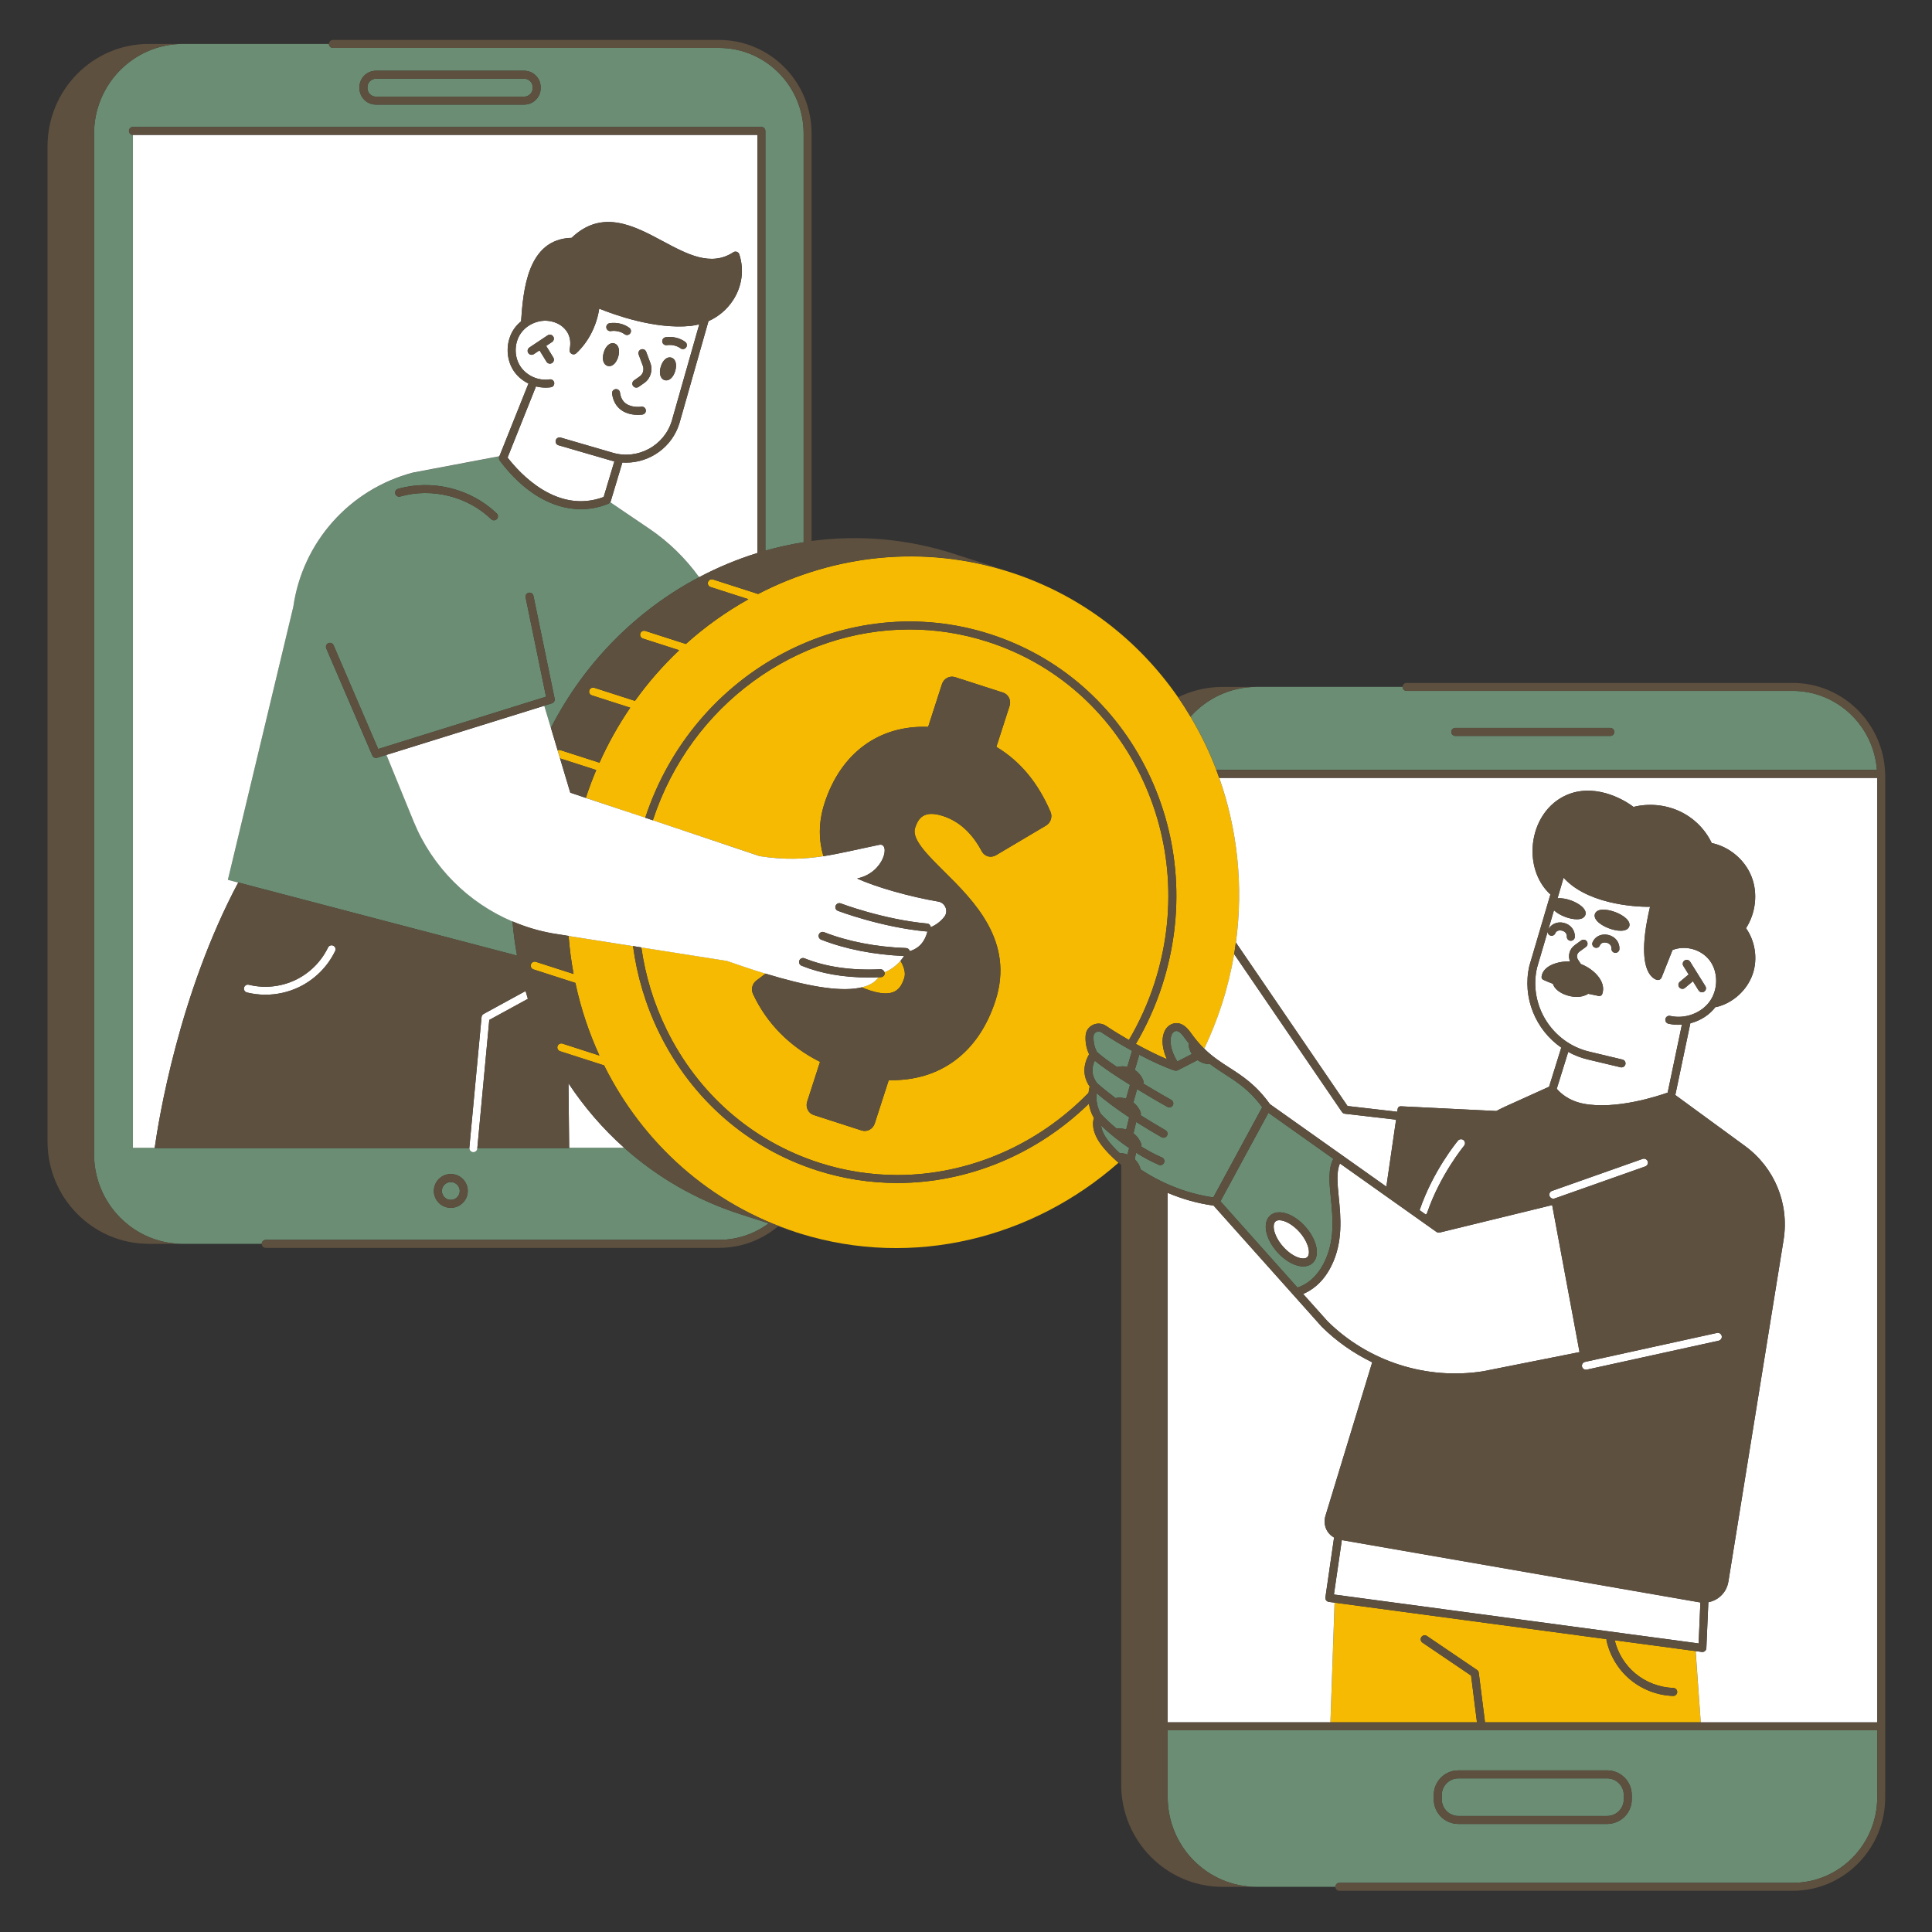 <svg xmlns="http://www.w3.org/2000/svg" xmlns:xlink="http://www.w3.org/1999/xlink" width="500" zoomAndPan="magnify" viewBox="0 0 375 375" height="500" preserveAspectRatio="xMidYMid meet" version="1.0"><rect x="0" y="0" width="375" height="375" fill="#333333" stroke="none"/><defs><clipPath id="2e404959c7"><path d="M 9.062 7.754 L 366 7.754 L 366 367.004 L 9.062 367.004 Z M 9.062 7.754 " clip-rule="nonzero"/></clipPath></defs><path fill="#6a8d73" d="M 259.973 365.457 L 347.965 365.457 C 357.012 365.457 364.371 358.012 364.371 348.867 L 364.371 335.852 L 226.645 335.852 L 226.645 348.789 C 226.645 358.422 234.367 366.23 243.895 366.23 L 259.199 366.23 C 259.199 365.805 259.547 365.457 259.973 365.457 Z M 283.078 343.629 L 311.941 343.629 C 314.586 343.629 316.723 345.773 316.723 348.402 L 316.723 349.254 C 316.723 351.895 314.578 354.027 311.941 354.027 L 283.078 354.027 C 280.441 354.027 278.297 351.887 278.297 349.254 L 278.297 348.402 C 278.297 345.773 280.441 343.629 283.078 343.629 Z M 283.078 345.176 L 311.941 345.176 C 313.723 345.176 315.172 346.625 315.172 348.402 L 315.172 349.254 C 315.172 351.035 313.723 352.48 311.941 352.48 L 283.078 352.48 C 281.293 352.48 279.848 351.035 279.848 349.254 L 279.848 348.402 C 279.848 346.633 281.293 345.176 283.078 345.176 Z M 231.082 139.09 C 233.043 142.379 234.723 145.836 236.094 149.434 L 364.309 149.434 C 363.664 140.875 356.594 134.098 347.965 134.098 L 273.008 134.098 C 272.582 134.098 272.234 133.75 272.234 133.324 L 243.887 133.324 C 238.812 133.332 234.242 135.555 231.082 139.09 Z M 282.465 141.293 L 312.562 141.293 C 312.988 141.293 313.336 141.645 313.336 142.07 C 313.336 142.492 312.988 142.844 312.562 142.844 L 282.465 142.844 C 282.039 142.844 281.691 142.492 281.691 142.07 C 281.691 141.645 282.039 141.293 282.465 141.293 Z M 80.305 159.453 L 75.016 146.512 L 73.211 147.074 C 73.133 147.098 73.055 147.113 72.977 147.113 C 72.676 147.113 72.391 146.934 72.266 146.641 L 63.328 125.859 C 63.156 125.465 63.344 125.008 63.73 124.844 C 64.125 124.676 64.574 124.859 64.742 125.246 L 73.402 145.387 L 105.988 135.234 L 102.023 115.961 C 101.938 115.543 102.207 115.133 102.625 115.051 C 103.043 114.965 103.457 115.234 103.539 115.652 L 107.652 135.617 C 107.73 136.004 107.508 136.391 107.125 136.512 L 105.648 136.969 L 106.934 141.273 C 113.5 128.441 123.695 118.367 135.691 112.031 C 133.043 108.363 129.781 105.168 126.016 102.621 L 118.434 97.484 C 118.418 97.508 118.395 97.531 118.371 97.555 C 118.348 97.578 118.324 97.602 118.305 97.625 C 118.25 97.672 118.195 97.711 118.133 97.742 C 118.117 97.75 118.102 97.766 118.086 97.773 C 118.07 97.781 118.055 97.781 118.047 97.785 C 118.039 97.785 118.039 97.785 118.031 97.793 C 116.297 98.492 114.523 98.832 112.742 98.832 C 107.188 98.832 101.582 95.535 97.004 89.391 C 96.988 89.367 96.98 89.336 96.965 89.316 C 96.934 89.27 96.91 89.223 96.895 89.168 C 96.879 89.121 96.871 89.074 96.863 89.027 C 96.855 88.98 96.855 88.934 96.855 88.883 C 96.855 88.828 96.871 88.781 96.887 88.727 C 96.895 88.695 96.895 88.672 96.902 88.641 L 96.926 88.578 L 80.125 91.75 C 67.859 94.992 58.711 105.254 56.922 117.805 L 44.234 170.773 L 46.242 171.301 L 100.363 185.492 C 99.961 183.301 99.66 181.09 99.473 178.844 C 90.875 175.191 83.93 168.289 80.305 159.453 Z M 77.254 94.887 C 83.906 92.98 91.426 94.855 96.414 99.66 C 96.723 99.953 96.73 100.449 96.438 100.75 C 96.281 100.906 96.082 100.992 95.879 100.992 C 95.688 100.992 95.492 100.922 95.348 100.773 C 90.754 96.348 83.828 94.613 77.688 96.371 C 77.285 96.488 76.852 96.254 76.727 95.836 C 76.602 95.434 76.844 95.008 77.254 94.887 Z M 77.254 94.887 " fill-opacity="1" fill-rule="nonzero"/><path fill="#f5ba01" d="M 330.113 334.305 L 288.234 334.305 L 287.02 324.68 C 286.988 324.457 286.871 324.262 286.684 324.137 L 276.965 317.547 C 276.609 317.305 276.129 317.398 275.887 317.754 C 275.648 318.109 275.742 318.59 276.098 318.832 L 285.531 325.223 L 286.676 334.305 L 258.238 334.305 L 259.051 311.07 L 311.812 318.148 C 311.812 318.211 311.797 318.281 311.812 318.344 C 312.438 321.32 314.074 324.039 316.402 325.988 C 318.734 327.938 321.703 329.074 324.746 329.176 C 324.754 329.176 324.762 329.176 324.77 329.176 C 325.188 329.176 325.527 328.844 325.543 328.426 C 325.559 328 325.227 327.645 324.793 327.629 C 322.098 327.535 319.473 326.535 317.395 324.805 C 315.414 323.148 314.012 320.867 313.406 318.367 L 329.113 320.473 Z M 213.754 222.215 C 212.355 220.34 211.867 218.547 212.332 216.992 C 211.844 216.215 211.516 215.234 211.355 214.219 C 201.355 223.969 187.996 229.617 174.152 229.617 C 168.973 229.617 163.723 228.828 158.547 227.164 C 145.133 222.848 134.273 213.375 127.961 200.484 C 125.336 195.125 123.648 189.445 122.871 183.633 L 110.363 181.668 C 110.551 184.16 110.883 186.621 111.332 189.051 L 104.027 186.699 C 103.625 186.566 103.184 186.789 103.051 187.199 C 102.922 187.609 103.145 188.043 103.555 188.176 L 111.68 190.793 C 112.719 195.68 114.289 200.402 116.344 204.883 L 109.188 202.574 C 108.785 202.445 108.344 202.668 108.211 203.078 C 108.078 203.488 108.305 203.922 108.715 204.055 L 117.25 206.801 C 124.715 221.805 137.758 233.789 154.668 239.227 C 154.875 239.297 155.086 239.352 155.285 239.422 C 177.328 246.262 200.465 240.336 217.094 225.695 C 215.66 224.441 214.523 223.242 213.754 222.215 Z M 147.152 115.297 L 138.402 112.48 C 138 112.348 137.559 112.574 137.426 112.984 C 137.293 113.395 137.52 113.828 137.93 113.957 L 145.266 116.316 C 140.941 118.738 136.859 121.641 133.129 125 L 125.258 122.469 C 124.855 122.34 124.414 122.562 124.281 122.973 C 124.152 123.383 124.375 123.816 124.785 123.949 L 131.82 126.215 C 128.688 129.18 125.809 132.465 123.246 136.039 L 115.359 133.504 C 114.949 133.371 114.516 133.598 114.383 134.008 C 114.254 134.418 114.477 134.848 114.887 134.98 L 122.324 137.371 C 120.055 140.699 118.055 144.258 116.359 148.043 L 108.762 145.598 C 108.582 145.543 108.406 145.559 108.242 145.629 L 108.715 147.215 L 115.73 149.473 C 114.988 151.23 114.312 153.023 113.711 154.867 L 125.242 158.742 C 134.605 130.199 164.566 114.215 192.168 123.09 C 205.586 127.406 216.445 136.875 222.754 149.766 C 229.059 162.641 230.059 177.391 225.566 191.293 C 224.258 195.332 222.539 199.117 220.473 202.629 C 222.602 203.797 224.707 204.844 226.496 205.594 C 225.629 203.695 225.406 201.832 225.938 200.426 C 226.297 199.488 226.969 198.859 227.836 198.66 C 229.555 198.258 230.742 199.922 231.184 200.547 C 232.051 201.762 232.902 202.738 233.746 203.574 C 235.047 200.836 236.188 197.988 237.141 195.023 C 238.191 191.766 238.988 188.484 239.547 185.211 C 239.68 184.461 239.781 183.703 239.879 182.953 C 241.391 171.91 240.176 160.988 236.652 151.012 C 236.465 150.496 236.293 149.977 236.094 149.465 C 234.723 145.867 233.043 142.41 231.082 139.121 C 230.324 137.844 229.523 136.582 228.672 135.359 C 220.953 124.203 209.773 115.469 196.043 111.051 C 179.312 105.641 161.902 107.66 147.152 115.297 Z M 175.5 189.863 C 175.828 188.863 175.492 187.719 174.781 186.48 C 173.93 187.473 172.77 188.301 171.684 188.695 C 171.699 188.75 171.723 188.797 171.73 188.855 C 171.754 189.281 171.422 189.645 170.992 189.668 C 170.84 189.676 170.691 189.676 170.535 189.676 C 169.793 190.754 168.516 191.332 167.246 191.633 C 167.797 191.867 168.359 192.082 168.957 192.277 C 173.551 193.746 174.812 191.992 175.5 189.863 Z M 147.496 166.195 C 152.359 166.922 156.062 166.766 159.816 166.188 C 158.918 163.113 158.812 159.711 160.035 155.91 C 163.188 146.16 170.637 140.715 180.148 141.094 L 182.828 132.801 C 183.176 131.707 184.316 131.098 185.371 131.438 L 194.688 134.438 C 195.742 134.781 196.305 135.934 195.949 137.023 L 193.387 144.969 C 198 147.754 201.449 151.895 203.895 157.582 C 204.312 158.551 203.934 159.703 203.027 160.242 L 193.301 166.008 C 192.828 166.285 192.277 166.363 191.758 166.219 C 191.242 166.062 190.812 165.723 190.559 165.242 C 188.684 161.699 186.152 159.395 183.016 158.387 C 179.305 157.195 178.219 158.812 177.602 160.738 C 176.91 162.875 180.016 165.945 183.301 169.203 C 189.055 174.906 196.934 182.723 193.215 194.219 C 189.945 204.348 182.441 209.902 172.496 209.656 L 169.777 218.066 C 169.43 219.156 168.289 219.77 167.238 219.426 L 157.934 216.418 C 156.883 216.078 156.316 214.926 156.672 213.832 L 159.168 206.105 C 153.289 203.156 148.812 198.629 146.156 192.918 C 145.738 192.02 146.016 190.938 146.805 190.336 L 148.602 188.973 C 146.238 188.254 143.738 187.426 141.09 186.496 L 124.484 183.883 C 125.258 189.367 126.883 194.738 129.363 199.805 C 135.48 212.309 146.016 221.508 159.027 225.695 C 164.039 227.305 169.137 228.07 174.16 228.078 C 188.074 228.078 201.473 222.199 211.293 212.117 C 211.332 211.691 211.402 211.281 211.508 210.91 C 210.191 208.973 210.152 206.824 211.402 204.633 C 210.867 203.527 210.625 202.242 210.727 200.957 C 210.797 200.082 211.316 199.324 212.121 198.938 C 212.941 198.535 213.926 198.605 214.676 199.117 C 216.055 200.039 217.574 200.973 219.125 201.863 C 221.137 198.445 222.824 194.754 224.098 190.812 C 228.457 177.297 227.488 162.961 221.363 150.449 C 215.242 137.938 204.711 128.746 191.695 124.559 C 186.688 122.949 181.59 122.176 176.562 122.176 C 154.715 122.176 134.102 136.668 126.715 159.223 Z M 147.496 166.195 " fill-opacity="1" fill-rule="nonzero"/><path fill="#6a8d73" d="M 51.578 240.652 L 139.578 240.652 C 143.188 240.652 146.512 239.453 149.223 237.449 C 147.648 236.945 145.805 236.348 143.699 235.668 C 135.102 232.906 127.512 228.449 121.137 222.762 L 110.473 222.762 L 110.473 222.84 L 92.645 222.84 L 92.637 222.91 C 92.598 223.312 92.262 223.613 91.859 223.613 C 91.836 223.613 91.812 223.613 91.789 223.613 C 91.387 223.574 91.102 223.234 91.102 222.84 L 30.023 222.84 C 30.023 222.816 30.031 222.785 30.031 222.762 L 25.801 222.762 L 25.801 26.184 C 25.375 26.184 25.027 25.836 25.027 25.41 C 25.027 24.984 25.375 24.637 25.801 24.637 L 147.781 24.637 C 148.207 24.637 148.555 24.984 148.555 25.41 L 148.555 106.879 C 150.996 106.191 153.473 105.648 155.984 105.254 L 155.984 25.891 C 155.984 16.746 148.625 9.301 139.578 9.301 L 64.621 9.301 C 64.195 9.301 63.844 8.953 63.844 8.527 L 35.496 8.527 C 25.973 8.527 18.25 16.336 18.25 25.969 L 18.25 223.992 C 18.25 233.625 25.973 241.434 35.496 241.434 L 50.801 241.434 C 50.809 241 51.152 240.652 51.578 240.652 Z M 87.5 227.875 C 89.312 227.875 90.793 229.348 90.793 231.156 C 90.793 232.969 89.32 234.438 87.5 234.438 C 85.688 234.438 84.215 232.969 84.215 231.156 C 84.215 229.348 85.688 227.875 87.5 227.875 Z M 69.77 16.922 C 69.77 15.168 71.203 13.734 72.961 13.734 L 101.75 13.734 C 103.508 13.734 104.941 15.168 104.941 16.922 L 104.941 17.117 C 104.941 18.871 103.508 20.305 101.75 20.305 L 72.961 20.305 C 71.203 20.305 69.77 18.871 69.77 17.117 Z M 71.32 17.117 L 71.32 16.922 C 71.32 16.02 72.055 15.281 72.961 15.281 L 101.75 15.281 C 102.656 15.281 103.395 16.02 103.395 16.922 L 103.395 17.117 C 103.395 18.023 102.656 18.758 101.75 18.758 L 72.961 18.758 C 72.055 18.758 71.32 18.023 71.32 17.117 Z M 85.766 231.164 C 85.766 230.207 86.547 229.434 87.5 229.434 C 88.461 229.434 89.242 230.215 89.242 231.164 C 89.242 232.117 88.461 232.898 87.5 232.898 C 86.547 232.898 85.766 232.117 85.766 231.164 Z M 221.379 226.98 C 221.371 226.949 221.379 226.918 221.371 226.887 C 221.176 226.176 220.789 225.531 220.262 225.023 C 220.324 224.59 220.41 224.164 220.516 223.738 C 222.02 224.68 223.516 225.492 224.926 226.09 C 225.023 226.129 225.125 226.152 225.227 226.152 C 225.527 226.152 225.816 225.973 225.938 225.68 C 226.109 225.285 225.922 224.828 225.527 224.664 C 224.25 224.125 222.895 223.391 221.531 222.547 C 221.57 222.406 221.578 222.258 221.531 222.113 C 221.254 221.262 220.711 220.52 220 219.977 L 220.531 217.766 C 222.09 218.754 223.715 219.723 225.445 220.727 C 225.566 220.797 225.699 220.828 225.832 220.828 C 226.094 220.828 226.355 220.688 226.504 220.441 C 226.723 220.07 226.59 219.598 226.227 219.383 C 224.523 218.391 222.918 217.43 221.387 216.465 C 221.445 216.293 221.461 216.109 221.402 215.93 C 221.121 215.156 220.617 214.484 219.977 213.98 L 220.703 211.402 C 223.746 213.254 226.355 214.715 226.582 214.84 C 226.699 214.91 226.828 214.941 226.961 214.941 C 227.234 214.941 227.496 214.801 227.637 214.547 C 227.844 214.172 227.711 213.703 227.34 213.492 C 227.285 213.461 224.824 212.086 221.887 210.305 C 221.957 210.137 221.973 209.941 221.902 209.746 C 221.602 208.906 220.996 208.176 220.254 207.676 L 221.129 204.711 C 223.715 206.074 226.188 207.195 228 207.789 C 228.008 207.789 228.016 207.789 228.016 207.789 C 228.078 207.812 228.148 207.82 228.215 207.82 C 228.223 207.82 228.23 207.82 228.238 207.82 C 228.309 207.82 228.379 207.805 228.449 207.789 C 228.473 207.781 228.488 207.773 228.512 207.766 C 228.543 207.758 228.574 207.75 228.598 207.734 C 229.625 207.195 231.262 206.359 232.438 205.762 C 233.051 206.203 233.762 206.484 234.512 206.543 C 234.535 206.543 234.559 206.543 234.582 206.543 C 234.668 206.543 234.746 206.523 234.824 206.5 C 235.812 207.25 236.797 207.883 237.766 208.512 C 240.23 210.098 242.559 211.605 245 214.91 L 235.504 232.418 C 229.953 231.629 225.078 229.426 221.379 226.98 Z M 236.883 233.168 L 251.832 249.914 C 252.785 249.625 255.27 248.574 257.027 245.039 C 259.137 240.789 258.703 236.402 258.316 232.527 C 258.012 229.508 257.766 226.887 258.809 224.922 L 246.199 215.984 Z M 253.395 238.129 C 255.695 240.723 256.285 243.824 254.734 245.191 C 254.266 245.609 253.645 245.812 252.961 245.812 C 251.414 245.812 249.477 244.797 247.883 242.996 C 245.582 240.402 244.992 237.293 246.543 235.93 C 248.09 234.562 251.105 235.527 253.395 238.129 Z M 213.688 216.23 C 213.066 215.289 212.68 213.594 212.836 212.176 C 214.871 213.887 216.961 215.41 219.176 216.875 L 218.605 219.242 C 218 219.055 217.355 218.988 216.73 219.062 C 215.637 218.152 214.609 217.199 213.688 216.23 Z M 214.996 221.285 C 214.422 220.52 213.832 219.496 213.734 218.469 C 215.383 220.039 217.258 221.531 219.168 222.848 C 219.047 223.258 218.938 223.676 218.852 224.102 C 218.434 223.938 217.984 223.844 217.535 223.832 C 217.473 223.824 217.418 223.844 217.363 223.852 C 216.383 222.941 215.574 222.066 214.996 221.285 Z M 230.789 202.574 C 230.742 202.699 230.711 202.832 230.727 202.969 C 230.812 203.551 231.027 204.102 231.336 204.586 C 230.438 205.043 229.371 205.594 228.512 206.043 C 227.211 203.93 226.977 201.988 227.371 200.941 C 227.543 200.492 227.812 200.215 228.176 200.129 C 228.656 200.016 229.191 200.41 229.906 201.414 C 230.207 201.824 230.5 202.211 230.789 202.574 Z M 212.941 210.25 C 211.914 208.883 211.766 207.441 212.492 205.871 C 214.16 207.25 216.793 208.988 219.332 210.566 L 218.574 213.254 C 218.016 213.082 217.434 213.012 216.855 213.074 C 216.746 213.082 216.652 213.121 216.566 213.168 C 215.336 212.246 214.129 211.289 212.941 210.25 Z M 219.734 203.969 L 218.812 207.078 C 218.203 206.945 217.559 206.93 216.953 207.078 C 216.914 207.086 216.887 207.109 216.848 207.125 C 215.227 206.043 213.801 205.004 212.91 204.176 C 212.422 203.281 212.184 202.156 212.262 201.066 C 212.301 200.602 212.641 200.387 212.781 200.316 C 213.113 200.152 213.492 200.176 213.801 200.387 C 215.621 201.602 217.684 202.84 219.734 203.969 Z M 219.734 203.969 " fill-opacity="1" fill-rule="nonzero"/><path fill="#ffffff" d="M 117.172 96.465 L 119.246 89.555 C 119.008 89.5 118.766 89.438 118.52 89.367 L 108.398 86.422 C 107.984 86.305 107.754 85.871 107.871 85.461 C 107.984 85.051 108.418 84.82 108.832 84.934 L 118.953 87.883 C 123.793 89.301 128.93 86.52 130.395 81.691 L 135.73 62.945 C 135.18 63.086 134.613 63.199 134.043 63.262 C 127.039 63.965 119.055 61.027 116.312 59.906 C 115.801 63.262 114.207 66.379 111.852 68.57 C 111.703 68.711 111.52 68.781 111.324 68.781 C 111.191 68.781 111.062 68.75 110.945 68.68 C 110.652 68.516 110.496 68.176 110.566 67.844 C 111.129 65.156 109.715 63.75 108.824 63.145 C 107.895 62.52 106.762 62.227 105.625 62.25 C 105.625 62.25 105.617 62.25 105.617 62.25 C 105.43 62.258 105.238 62.281 105.051 62.305 C 103.469 62.535 101.977 63.402 101.07 64.719 C 99.816 66.551 99.762 69.145 100.945 71.023 C 102.129 72.902 104.484 73.98 106.691 73.637 C 107.117 73.578 107.512 73.863 107.574 74.281 C 107.637 74.707 107.352 75.102 106.934 75.164 C 106.586 75.219 106.234 75.238 105.887 75.238 C 105.266 75.238 104.648 75.156 104.043 75 L 98.527 88.805 C 100.898 91.898 108.133 99.844 117.172 96.465 Z M 129.191 65.461 C 130.547 65.258 131.965 65.59 133.004 66.363 C 133.344 66.621 133.422 67.109 133.168 67.449 C 133.012 67.648 132.777 67.758 132.547 67.758 C 132.383 67.758 132.223 67.711 132.082 67.602 C 131.383 67.086 130.363 66.852 129.434 66.992 C 129 67.055 128.613 66.766 128.551 66.344 C 128.48 65.926 128.773 65.531 129.191 65.461 Z M 128.254 71.188 C 128.637 69.902 129.48 69.168 130.309 69.414 C 131.137 69.66 131.438 70.73 131.059 72.012 C 130.727 73.137 130.043 73.832 129.324 73.832 C 129.215 73.832 129.109 73.816 129.008 73.785 C 128.18 73.547 127.867 72.469 128.254 71.188 Z M 124.715 80.461 C 124.676 80.469 124.336 80.523 123.832 80.523 C 122.973 80.523 121.633 80.371 120.543 79.559 C 119.574 78.84 118.992 77.777 118.805 76.402 C 118.754 75.977 119.047 75.59 119.473 75.535 C 119.906 75.473 120.285 75.773 120.34 76.199 C 120.465 77.16 120.828 77.848 121.457 78.312 C 122.664 79.219 124.453 78.945 124.469 78.938 C 124.895 78.875 125.289 79.164 125.352 79.582 C 125.422 80 125.133 80.402 124.715 80.461 Z M 123.066 73.832 L 124.188 73.043 C 124.809 72.609 125.059 71.75 124.777 71 L 123.965 68.816 C 123.816 68.414 124.02 67.977 124.422 67.82 C 124.824 67.672 125.266 67.875 125.422 68.277 L 126.234 70.457 C 126.754 71.859 126.266 73.477 125.078 74.305 L 123.957 75.094 C 123.824 75.188 123.664 75.23 123.516 75.23 C 123.266 75.23 123.035 75.117 122.879 74.898 C 122.633 74.566 122.719 74.078 123.066 73.832 Z M 118.34 62.73 C 119.688 62.527 121.113 62.859 122.152 63.633 C 122.492 63.891 122.57 64.375 122.316 64.719 C 122.16 64.918 121.926 65.027 121.695 65.027 C 121.531 65.027 121.371 64.98 121.23 64.871 C 120.527 64.352 119.512 64.113 118.574 64.262 C 118.148 64.324 117.754 64.035 117.691 63.609 C 117.621 63.191 117.914 62.797 118.34 62.73 Z M 117.188 68.422 C 117.566 67.141 118.418 66.41 119.238 66.652 C 119.465 66.723 120.008 66.969 120.129 67.844 C 120.191 68.262 120.137 68.758 120 69.25 C 119.664 70.375 118.984 71.07 118.266 71.07 C 118.156 71.07 118.055 71.055 117.945 71.023 C 117.109 70.785 116.801 69.715 117.188 68.422 Z M 107.141 70.473 C 107.02 70.551 106.879 70.59 106.738 70.59 C 106.477 70.59 106.227 70.457 106.082 70.219 L 104.719 68.004 L 103.609 68.742 C 103.477 68.824 103.332 68.871 103.184 68.871 C 102.938 68.871 102.688 68.75 102.543 68.523 C 102.301 68.168 102.402 67.688 102.758 67.449 L 106.297 65.09 C 106.652 64.848 107.133 64.949 107.375 65.305 C 107.613 65.66 107.512 66.141 107.156 66.379 L 106.012 67.141 L 107.406 69.406 C 107.621 69.77 107.508 70.25 107.141 70.473 Z M 121.137 222.77 L 110.473 222.77 L 110.34 210.273 C 113.391 214.871 117 219.086 121.137 222.77 Z M 44.234 170.773 L 46.242 171.301 C 34.707 192.965 30.781 217.461 30.031 222.777 L 25.801 222.777 L 25.801 26.184 L 147.008 26.184 L 147.008 107.336 C 143.102 108.543 139.324 110.121 135.699 112.031 C 133.051 108.363 129.789 105.168 126.023 102.621 L 118.441 97.484 C 118.457 97.461 118.465 97.43 118.48 97.406 C 118.496 97.375 118.512 97.348 118.527 97.316 C 118.535 97.301 118.543 97.285 118.551 97.27 L 120.805 89.762 C 121.043 89.777 121.285 89.785 121.531 89.785 C 126.172 89.785 130.477 86.77 131.887 82.117 L 137.52 62.32 C 139.449 61.461 141.113 60.066 142.297 58.25 C 144.039 55.586 144.473 52.344 143.5 49.359 C 143.422 49.125 143.242 48.949 143.02 48.871 C 142.793 48.793 142.539 48.824 142.336 48.957 C 137.992 51.805 133.422 49.359 128.582 46.766 C 123.082 43.824 116.855 40.492 110.945 46.156 C 102.363 46.395 101.574 56.293 101.141 62.371 C 100.621 62.789 100.164 63.27 99.785 63.82 C 98.188 66.148 98.117 69.438 99.621 71.828 C 100.332 72.957 101.379 73.848 102.578 74.434 L 96.934 88.555 L 80.133 91.73 C 67.867 94.969 58.719 105.23 56.93 117.781 Z M 258.238 334.305 L 226.637 334.305 L 226.637 231.527 C 229.34 232.676 232.328 233.57 235.551 234.004 L 256.555 257.527 C 259.445 260.375 262.762 262.688 266.34 264.422 L 257.254 294.25 C 256.953 295.238 257.09 296.324 257.633 297.203 C 257.957 297.73 258.414 298.141 258.934 298.434 L 257.254 310.039 C 257.223 310.242 257.277 310.449 257.402 310.621 C 257.523 310.793 257.711 310.891 257.918 310.922 L 259.043 311.07 Z M 307.312 214.219 C 313.688 215.48 322.066 212.656 323.691 212.078 L 326.457 198.875 C 326.234 198.891 326 198.914 325.777 198.914 C 325.125 198.914 324.477 198.848 323.84 198.699 C 323.422 198.605 323.156 198.188 323.258 197.77 C 323.352 197.352 323.762 197.09 324.188 197.191 C 327.016 197.832 330.16 196.695 331.824 194.422 C 333.512 192.113 333.535 188.695 331.879 186.465 C 330.254 184.27 327.125 183.402 324.637 184.406 L 322.516 189.73 C 322.375 190.078 322.012 190.281 321.641 190.203 C 321.5 190.172 320.758 189.98 320.113 188.957 C 319.137 187.41 318.402 183.906 320.27 176.012 C 318.48 176.035 315.445 175.852 312.301 175.078 C 308.418 174.125 305.414 172.508 303.492 170.371 L 302.316 174.371 C 303.09 174.281 304.082 174.465 304.988 174.797 C 305.793 175.102 306.512 175.504 307.008 175.941 C 307.883 176.703 307.824 177.32 307.707 177.621 C 307.637 177.809 307.473 178.07 307.094 178.25 C 306.824 178.371 306.477 178.434 306.062 178.434 C 305.414 178.434 304.617 178.281 303.793 177.969 C 302.965 177.66 302.16 177.203 301.625 176.688 L 300.52 180.445 C 301.031 179.379 302.23 178.828 303.508 179.125 C 304.871 179.441 305.754 180.578 305.668 181.887 C 305.637 182.297 305.297 182.605 304.895 182.605 C 304.879 182.605 304.863 182.605 304.84 182.605 C 304.414 182.574 304.09 182.211 304.121 181.785 C 304.168 181.113 303.633 180.742 303.152 180.633 C 302.711 180.531 302.105 180.602 301.883 181.148 C 301.719 181.547 301.27 181.738 300.875 181.574 C 300.566 181.453 300.387 181.145 300.402 180.824 L 298.328 187.867 C 296.684 195.086 301.23 202.398 308.488 204.129 L 314.918 205.664 C 315.336 205.762 315.59 206.18 315.492 206.59 C 315.406 206.945 315.086 207.188 314.738 207.188 C 314.676 207.188 314.613 207.18 314.562 207.164 L 308.133 205.633 C 306.793 205.312 305.547 204.812 304.391 204.176 L 302.168 211.328 C 302.773 212.062 304.375 213.633 307.312 214.219 Z M 326.055 190.566 L 327.766 189.137 L 326.738 187.488 C 326.512 187.125 326.621 186.645 326.984 186.418 C 327.348 186.195 327.82 186.305 328.055 186.668 L 331.012 191.41 C 331.238 191.773 331.129 192.254 330.766 192.477 C 330.641 192.555 330.492 192.594 330.352 192.594 C 330.098 192.594 329.844 192.461 329.695 192.23 L 328.594 190.457 L 327.047 191.75 C 326.898 191.875 326.73 191.93 326.551 191.93 C 326.324 191.93 326.109 191.836 325.953 191.648 C 325.684 191.332 325.723 190.844 326.055 190.566 Z M 310.988 192.949 C 310.906 193.184 310.688 193.328 310.441 193.328 C 310.402 193.328 310.363 193.328 310.332 193.32 C 309.613 193.184 308.93 193.035 308.273 192.895 C 307.621 193.312 306.84 193.5 306.039 193.5 C 305.172 193.5 304.273 193.289 303.508 192.949 C 302.379 192.445 301.641 191.727 301.418 190.953 C 300.758 190.707 300.133 190.449 299.551 190.18 C 299.324 190.07 299.188 189.832 299.219 189.586 C 299.301 188.816 299.758 188.145 300.543 187.625 C 301.609 186.914 303.27 186.551 304.746 186.629 C 304.289 185.492 304.633 184.207 305.645 183.465 L 306.91 182.543 C 307.258 182.289 307.738 182.363 307.992 182.715 C 308.25 183.062 308.172 183.543 307.824 183.797 L 306.559 184.719 C 306.055 185.09 305.949 185.754 306.312 186.305 L 306.84 187.109 C 308.582 187.797 310.078 189.02 310.758 190.367 C 311.207 191.246 311.285 192.145 310.988 192.949 Z M 313.555 184.949 C 313.539 184.949 313.523 184.949 313.5 184.949 C 313.074 184.918 312.75 184.555 312.781 184.129 C 312.824 183.457 312.293 183.086 311.812 182.977 C 311.363 182.875 310.766 182.945 310.539 183.496 C 310.379 183.891 309.922 184.082 309.535 183.922 C 309.141 183.758 308.945 183.309 309.109 182.914 C 309.582 181.762 310.836 181.172 312.16 181.477 C 313.523 181.793 314.406 182.93 314.32 184.238 C 314.297 184.633 313.957 184.949 313.555 184.949 Z M 314.586 180.656 C 313.918 180.656 313.105 180.492 312.309 180.191 C 311.5 179.891 310.781 179.488 310.285 179.047 C 309.41 178.289 309.473 177.668 309.59 177.367 C 309.992 176.277 311.895 176.43 313.5 177.027 C 315.094 177.621 316.629 178.758 316.227 179.852 C 316.102 180.152 315.746 180.656 314.586 180.656 Z M 236.652 150.988 L 364.379 150.988 L 364.379 334.312 L 330.113 334.312 L 329.129 320.48 L 330.332 320.641 C 330.359 320.648 330.398 320.648 330.43 320.648 C 330.609 320.648 330.789 320.586 330.926 320.473 C 331.098 320.332 331.199 320.129 331.207 319.914 L 331.594 310.992 C 332.266 310.859 332.918 310.598 333.496 310.188 C 334.566 309.422 335.273 308.293 335.48 307 L 346.191 240.691 C 347.332 233.641 344.457 226.641 338.688 222.422 L 325.18 212.543 L 328.098 198.621 C 330.035 198.125 331.793 197.02 332.98 195.457 C 333.004 195.457 333.027 195.473 333.047 195.473 C 333.109 195.473 333.172 195.465 333.234 195.449 C 336.426 194.66 339.168 192.145 340.215 189.027 C 341.203 186.102 340.688 182.684 338.902 180.16 C 340.793 177.234 341.227 173.391 339.996 170.211 C 338.719 166.906 335.707 164.367 332.25 163.633 C 330.926 160.871 328.672 158.664 325.859 157.395 C 323.141 156.176 319.961 155.895 317.07 156.621 C 314.043 154.348 307.922 151.688 302.633 155.09 C 299.629 157.023 297.707 160.539 297.488 164.484 C 297.297 168.113 298.582 171.473 300.938 173.613 L 296.848 187.48 C 295.43 193.684 298.094 199.906 303.043 203.34 L 300.68 210.934 L 292.168 214.785 C 291.582 215.055 291 215.344 290.434 215.645 L 271.891 214.73 C 271.566 214.715 271.336 214.934 271.289 215.227 L 271.203 215.789 L 261.559 214.676 L 239.887 182.93 C 241.383 171.883 240.168 160.957 236.652 150.988 Z M 330.043 311.023 L 329.703 318.984 L 258.918 309.484 L 260.453 298.922 L 329.836 310.992 C 329.902 311.023 329.973 311.016 330.043 311.023 Z M 237.141 194.992 C 238.191 191.734 238.988 188.453 239.547 185.18 L 260.477 215.836 C 260.598 216.023 260.801 216.148 261.023 216.172 L 270.977 217.324 L 269.09 230.32 L 246.488 214.305 C 243.801 210.559 241.168 208.867 238.617 207.227 C 236.953 206.156 235.359 205.121 233.746 203.551 C 235.039 200.805 236.188 197.957 237.141 194.992 Z M 91.109 222.848 C 91.109 222.824 91.102 222.801 91.102 222.777 L 93.473 197.414 C 93.496 197.16 93.641 196.934 93.875 196.812 L 102.016 192.363 C 102.16 192.863 102.301 193.375 102.465 193.879 L 94.973 197.973 L 92.652 222.855 L 92.645 222.926 C 92.605 223.328 92.27 223.629 91.867 223.629 C 91.844 223.629 91.82 223.629 91.797 223.629 C 91.402 223.582 91.109 223.242 91.109 222.848 Z M 125.234 158.711 L 126.699 159.207 L 147.488 166.195 C 152.352 166.922 156.055 166.766 159.809 166.188 C 163.102 165.676 166.449 164.848 170.66 163.98 C 172.867 163.523 171.66 169.422 166.355 170.512 C 169.824 172.145 176.602 174.07 182.109 175 C 183.465 175.223 184.137 176.871 183.285 177.953 C 182.582 178.859 181.645 179.555 180.645 179.973 C 180.613 179.609 180.336 179.301 179.957 179.262 C 171.414 178.473 163.273 175.387 163.188 175.355 C 162.793 175.199 162.344 175.402 162.188 175.805 C 162.031 176.207 162.234 176.648 162.637 176.801 C 162.723 176.832 171.055 179.996 179.816 180.801 C 179.84 180.801 179.863 180.801 179.887 180.801 C 179.934 180.801 179.973 180.785 180.016 180.777 C 179.531 182.73 178.422 184.074 176.57 184.617 C 176.492 184.285 176.215 184.035 175.859 184.02 C 170.082 183.82 164.582 182.754 159.941 180.941 C 159.547 180.785 159.098 180.98 158.934 181.383 C 158.781 181.777 158.973 182.227 159.375 182.387 C 164.078 184.23 169.637 185.32 175.465 185.562 C 175.27 185.887 175.031 186.195 174.773 186.496 C 173.922 187.488 172.762 188.316 171.676 188.711 C 171.574 188.371 171.25 188.129 170.91 188.137 C 165.254 188.406 160.297 187.688 156.16 186.016 C 155.766 185.855 155.316 186.047 155.156 186.441 C 154.992 186.836 155.188 187.285 155.582 187.449 C 159.336 188.973 163.723 189.738 168.641 189.738 C 169.258 189.738 169.895 189.715 170.531 189.691 C 169.785 190.77 168.508 191.348 167.238 191.648 C 167.043 191.695 166.844 191.742 166.648 191.773 C 162.613 192.5 156.418 191.371 148.586 188.988 C 146.223 188.27 143.723 187.441 141.074 186.512 L 124.469 183.898 L 122.863 183.641 L 110.355 181.676 L 107.266 181.188 C 104.555 180.711 101.945 179.914 99.465 178.859 C 90.867 175.207 83.922 168.305 80.297 159.477 L 75.008 146.531 L 105.648 136.992 L 106.934 141.293 L 108.227 145.629 L 108.699 147.215 L 110.688 153.859 L 113.695 154.875 Z M 47.363 191.703 C 47.465 191.285 47.891 191.039 48.301 191.141 C 51.289 191.875 54.473 191.559 57.262 190.25 C 60.051 188.941 62.32 186.691 63.66 183.922 C 63.844 183.535 64.309 183.371 64.691 183.559 C 65.078 183.742 65.238 184.207 65.055 184.586 C 63.566 187.68 61.027 190.188 57.922 191.648 C 55.914 192.594 53.715 193.074 51.516 193.074 C 50.316 193.074 49.105 192.926 47.93 192.641 C 47.52 192.531 47.262 192.113 47.363 191.703 Z M 276.758 235.754 L 275.547 234.895 C 278.141 227.273 282.797 221.633 282.992 221.402 C 283.262 221.074 283.75 221.027 284.082 221.301 C 284.41 221.57 284.453 222.059 284.184 222.391 C 284.137 222.445 279.512 228.062 277.012 235.406 C 276.957 235.551 276.871 235.668 276.758 235.754 Z M 278.816 239.113 C 279.004 239.242 279.234 239.289 279.453 239.234 L 301.277 233.906 L 306.59 262.441 L 287.926 266.152 C 276.902 267.91 265.586 264.273 257.688 256.465 L 252.938 251.152 C 254.371 250.57 256.719 249.141 258.414 245.727 C 260.723 241.086 260.242 236.258 259.855 232.379 C 259.594 229.711 259.367 227.391 260.09 225.836 Z M 307.07 265.258 C 306.977 264.84 307.242 264.43 307.66 264.336 L 333.258 258.719 C 333.676 258.625 334.086 258.887 334.18 259.305 C 334.273 259.723 334.008 260.133 333.59 260.227 L 307.992 265.844 C 307.938 265.859 307.883 265.859 307.824 265.859 C 307.465 265.867 307.148 265.621 307.07 265.258 Z M 300.766 232.148 C 300.629 231.746 300.836 231.305 301.238 231.156 L 318.828 224.945 C 319.23 224.797 319.672 225.016 319.82 225.418 C 319.961 225.82 319.75 226.258 319.348 226.406 L 301.758 232.621 C 301.672 232.652 301.586 232.668 301.504 232.668 C 301.176 232.668 300.875 232.465 300.766 232.148 Z M 247.57 237.094 C 247.75 236.93 248.012 236.852 248.332 236.852 C 249.336 236.852 250.902 237.641 252.242 239.148 C 254 241.141 254.473 243.367 253.723 244.031 C 252.969 244.699 250.809 243.957 249.051 241.973 C 247.285 239.984 246.82 237.758 247.57 237.094 Z M 247.57 237.094 " fill-opacity="1" fill-rule="nonzero"/><g clip-path="url(#2e404959c7)"><path fill="#5e503f" d="M 35.496 241.426 L 28.891 241.426 C 18.031 241.426 9.227 232.527 9.227 221.555 L 9.227 28.406 C 9.227 17.426 18.031 8.527 28.891 8.527 L 35.504 8.527 C 25.98 8.527 18.258 16.336 18.258 25.969 L 18.258 223.992 C 18.25 233.617 25.973 241.426 35.496 241.426 Z M 64.621 9.301 L 139.578 9.301 C 148.625 9.301 155.984 16.746 155.984 25.891 L 155.984 105.246 C 153.473 105.641 150.996 106.184 148.555 106.871 L 148.555 25.41 C 148.555 24.984 148.207 24.637 147.781 24.637 L 25.801 24.637 C 25.375 24.637 25.027 24.984 25.027 25.41 C 25.027 25.836 25.375 26.184 25.801 26.184 L 147.008 26.184 L 147.008 107.336 C 143.102 108.543 139.324 110.121 135.699 112.031 C 123.703 118.367 113.508 128.441 106.941 141.273 L 108.234 145.605 C 108.398 145.543 108.574 145.52 108.754 145.574 L 116.352 148.02 C 118.047 144.234 120.047 140.676 122.316 137.348 L 114.879 134.957 C 114.469 134.828 114.254 134.395 114.375 133.984 C 114.508 133.574 114.941 133.355 115.352 133.48 L 123.238 136.02 C 125.801 132.441 128.68 129.156 131.812 126.191 L 124.777 123.926 C 124.367 123.793 124.152 123.359 124.273 122.949 C 124.406 122.539 124.84 122.324 125.25 122.445 L 133.121 124.977 C 136.852 121.617 140.934 118.719 145.258 116.297 L 137.922 113.934 C 137.512 113.805 137.293 113.371 137.418 112.961 C 137.551 112.551 137.984 112.324 138.395 112.457 L 147.145 115.273 C 161.895 107.637 179.305 105.617 196.043 111.004 C 196.043 111.004 193.176 110.082 185.082 107.473 C 175.914 104.527 166.547 103.801 157.523 105 L 157.523 25.891 C 157.531 15.895 149.477 7.754 139.578 7.754 L 64.621 7.754 C 64.195 7.754 63.844 8.102 63.844 8.527 C 63.844 8.953 64.195 9.301 64.621 9.301 Z M 69.77 17.117 L 69.77 16.922 C 69.77 15.168 71.203 13.734 72.961 13.734 L 101.75 13.734 C 103.508 13.734 104.941 15.168 104.941 16.922 L 104.941 17.117 C 104.941 18.871 103.508 20.305 101.75 20.305 L 72.961 20.305 C 71.203 20.305 69.77 18.871 69.77 17.117 Z M 71.32 17.117 C 71.32 18.023 72.055 18.758 72.961 18.758 L 101.75 18.758 C 102.656 18.758 103.395 18.023 103.395 17.117 L 103.395 16.922 C 103.395 16.02 102.656 15.281 101.75 15.281 L 72.961 15.281 C 72.055 15.281 71.32 16.02 71.32 16.922 Z M 84.215 231.164 C 84.215 229.355 85.688 227.883 87.5 227.883 C 89.312 227.883 90.793 229.355 90.793 231.164 C 90.793 232.977 89.32 234.445 87.5 234.445 C 85.688 234.445 84.215 232.977 84.215 231.164 Z M 85.766 231.164 C 85.766 232.125 86.547 232.898 87.5 232.898 C 88.461 232.898 89.242 232.117 89.242 231.164 C 89.242 230.215 88.461 229.434 87.5 229.434 C 86.547 229.426 85.766 230.207 85.766 231.164 Z M 243.895 133.332 L 237.277 133.332 C 234.195 133.332 231.277 134.051 228.672 135.336 C 229.516 136.559 230.316 137.812 231.082 139.098 C 234.242 135.555 238.812 133.332 243.895 133.332 Z M 365.91 150.262 C 365.91 150.41 365.918 150.547 365.918 150.695 L 365.918 348.867 C 365.918 358.871 357.863 367.004 347.965 367.004 L 259.973 367.004 C 259.547 367.004 259.199 366.656 259.199 366.23 C 259.199 365.805 259.547 365.457 259.973 365.457 L 347.965 365.457 C 357.012 365.457 364.371 358.012 364.371 348.867 L 364.371 335.852 L 226.645 335.852 L 226.645 348.789 C 226.645 358.422 234.367 366.23 243.895 366.23 L 237.285 366.23 C 226.426 366.23 217.621 357.332 217.621 346.352 L 217.621 226.105 C 217.441 225.957 217.266 225.812 217.094 225.664 C 215.66 224.434 214.523 223.234 213.754 222.207 C 212.355 220.332 211.867 218.539 212.332 216.984 C 211.844 216.207 211.516 215.227 211.355 214.211 C 201.355 223.961 187.996 229.609 174.152 229.609 C 168.973 229.609 163.723 228.82 158.547 227.156 C 145.133 222.84 134.273 213.367 127.961 200.477 C 125.336 195.117 123.648 189.438 122.871 183.625 L 124.477 183.883 C 125.25 189.367 126.875 194.738 129.355 199.805 C 135.473 212.309 146.008 221.508 159.02 225.695 C 164.031 227.305 169.129 228.07 174.152 228.078 C 188.066 228.078 201.465 222.199 211.285 212.117 C 211.324 211.691 211.395 211.281 211.5 210.91 C 210.184 208.973 210.148 206.824 211.395 204.633 C 210.859 203.527 210.617 202.242 210.719 200.957 C 210.789 200.082 211.309 199.324 212.113 198.938 C 212.934 198.535 213.918 198.605 214.668 199.117 C 216.047 200.039 217.566 200.973 219.117 201.863 C 221.129 198.445 222.816 194.754 224.09 190.812 C 228.449 177.297 227.48 162.961 221.355 150.449 C 215.234 137.938 204.703 128.746 191.691 124.559 C 186.68 122.949 181.582 122.176 176.555 122.176 C 154.707 122.176 134.094 136.668 126.707 159.223 L 125.242 158.727 C 134.605 130.184 164.566 114.199 192.168 123.074 C 205.586 127.391 216.445 136.859 222.754 149.75 C 229.059 162.625 230.059 177.375 225.566 191.277 C 224.258 195.316 222.539 199.102 220.473 202.613 C 222.602 203.781 224.707 204.828 226.496 205.578 C 225.629 203.684 225.406 201.816 225.938 200.41 C 226.297 199.473 226.969 198.848 227.836 198.645 C 229.555 198.242 230.742 199.906 231.184 200.531 C 232.051 201.746 232.902 202.723 233.746 203.559 C 235.359 205.129 236.953 206.164 238.617 207.234 C 241.168 208.875 243.801 210.566 246.488 214.312 L 269.09 230.328 L 270.977 217.332 L 261.023 216.18 C 260.801 216.156 260.598 216.031 260.477 215.844 L 239.547 185.188 C 239.68 184.438 239.781 183.68 239.879 182.93 L 261.551 214.676 L 271.195 215.789 L 271.281 215.227 C 271.328 214.934 271.559 214.715 271.883 214.73 L 290.426 215.645 C 290.992 215.344 291.574 215.055 292.16 214.785 L 300.672 210.934 L 303.035 203.34 C 298.078 199.906 295.422 193.676 296.84 187.48 L 300.93 173.613 C 298.574 171.473 297.281 168.113 297.48 164.484 C 297.699 160.539 299.621 157.023 302.625 155.09 C 307.922 151.688 314.043 154.348 317.062 156.621 C 319.953 155.895 323.137 156.168 325.852 157.395 C 328.664 158.656 330.918 160.863 332.242 163.633 C 335.707 164.367 338.719 166.906 339.988 170.211 C 341.219 173.398 340.785 177.234 338.898 180.16 C 340.68 182.684 341.195 186.102 340.207 189.027 C 339.152 192.137 336.418 194.66 333.227 195.449 C 333.164 195.465 333.102 195.473 333.043 195.473 C 333.02 195.473 332.996 195.457 332.973 195.457 C 331.785 197.02 330.02 198.117 328.094 198.621 L 325.172 212.543 L 338.68 222.422 C 344.449 226.641 347.324 233.641 346.184 240.691 L 335.473 307 C 335.266 308.293 334.559 309.43 333.492 310.188 C 332.91 310.598 332.266 310.859 331.586 310.992 L 331.199 319.914 C 331.191 320.129 331.09 320.332 330.918 320.473 C 330.781 320.586 330.602 320.648 330.422 320.648 C 330.391 320.648 330.355 320.648 330.324 320.641 L 329.121 320.48 L 313.414 318.375 C 314.02 320.883 315.422 323.156 317.402 324.812 C 319.473 326.543 322.098 327.551 324.801 327.637 C 325.227 327.652 325.559 328.008 325.551 328.434 C 325.535 328.852 325.195 329.184 324.777 329.184 C 324.77 329.184 324.762 329.184 324.754 329.184 C 321.711 329.082 318.75 327.953 316.41 325.996 C 314.074 324.039 312.445 321.32 311.82 318.352 C 311.805 318.281 311.812 318.219 311.82 318.156 L 259.059 311.078 L 257.934 310.93 C 257.734 310.898 257.547 310.793 257.418 310.629 C 257.285 310.465 257.238 310.258 257.27 310.047 L 258.949 298.441 C 258.422 298.141 257.965 297.73 257.648 297.211 C 257.105 296.328 256.969 295.254 257.27 294.258 L 266.355 264.43 C 262.777 262.695 259.453 260.391 256.57 257.535 L 235.566 234.012 C 232.352 233.57 229.355 232.676 226.652 231.535 L 226.652 334.312 L 286.691 334.312 L 285.547 325.23 L 276.113 318.84 C 275.758 318.598 275.664 318.117 275.902 317.762 C 276.145 317.406 276.625 317.312 276.98 317.555 L 286.699 324.145 C 286.887 324.27 287.004 324.473 287.035 324.688 L 288.25 334.312 L 364.395 334.312 L 364.395 150.988 L 236.652 150.988 C 236.465 150.473 236.293 149.953 236.094 149.441 L 364.309 149.441 C 363.664 140.883 356.594 134.105 347.965 134.105 L 273.008 134.105 C 272.582 134.105 272.234 133.758 272.234 133.332 C 272.234 132.906 272.582 132.559 273.008 132.559 L 347.965 132.559 C 357.68 132.559 365.617 140.398 365.906 150.145 C 365.906 150.168 365.918 150.191 365.918 150.215 C 365.926 150.23 365.91 150.246 365.91 150.262 Z M 276.758 235.754 C 276.863 235.668 276.957 235.551 277.004 235.406 C 279.504 228.062 284.129 222.445 284.176 222.391 C 284.445 222.066 284.402 221.57 284.074 221.301 C 283.75 221.027 283.262 221.074 282.984 221.402 C 282.789 221.641 278.133 227.273 275.539 234.895 Z M 307.07 265.258 C 307.148 265.621 307.473 265.867 307.832 265.867 C 307.883 265.867 307.938 265.859 308 265.852 L 333.598 260.234 C 334.016 260.141 334.281 259.73 334.188 259.312 C 334.094 258.895 333.676 258.633 333.266 258.727 L 307.668 264.344 C 307.242 264.43 306.977 264.84 307.07 265.258 Z M 301.496 232.668 C 301.578 232.668 301.664 232.652 301.75 232.621 L 319.34 226.406 C 319.742 226.266 319.953 225.82 319.812 225.418 C 319.672 225.016 319.223 224.805 318.82 224.945 L 301.23 231.156 C 300.828 231.297 300.621 231.746 300.758 232.148 C 300.875 232.465 301.176 232.668 301.496 232.668 Z M 260.082 225.836 C 259.359 227.391 259.586 229.711 259.848 232.379 C 260.234 236.258 260.715 241.086 258.406 245.727 C 256.711 249.141 254.363 250.57 252.93 251.152 L 257.68 256.465 C 265.578 264.273 276.902 267.91 287.918 266.152 L 306.582 262.441 L 301.27 233.906 L 279.445 239.234 C 279.227 239.289 278.996 239.242 278.809 239.113 Z M 213.809 200.387 C 213.508 200.184 213.129 200.152 212.789 200.316 C 212.641 200.387 212.301 200.602 212.27 201.066 C 212.184 202.156 212.422 203.281 212.918 204.176 C 213.809 205.004 215.234 206.043 216.855 207.125 C 216.895 207.109 216.922 207.086 216.961 207.078 C 217.574 206.93 218.211 206.945 218.82 207.078 L 219.742 203.969 C 217.684 202.84 215.621 201.602 213.809 200.387 Z M 235.52 232.426 L 245.016 214.918 C 242.574 211.613 240.246 210.105 237.781 208.52 C 236.812 207.891 235.828 207.258 234.84 206.508 C 234.762 206.527 234.684 206.551 234.598 206.551 C 234.574 206.551 234.551 206.551 234.527 206.551 C 233.777 206.484 233.059 206.203 232.453 205.77 C 231.285 206.367 229.641 207.211 228.613 207.742 C 228.582 207.758 228.551 207.766 228.527 207.773 C 228.504 207.781 228.488 207.789 228.465 207.797 C 228.395 207.82 228.324 207.828 228.254 207.828 C 228.246 207.828 228.238 207.828 228.23 207.828 C 228.164 207.828 228.094 207.812 228.031 207.797 C 228.023 207.797 228.016 207.797 228.016 207.797 C 226.211 207.203 223.73 206.082 221.145 204.719 L 220.27 207.684 C 221.02 208.176 221.617 208.914 221.918 209.754 C 221.988 209.941 221.973 210.137 221.902 210.312 C 224.848 212.094 227.309 213.469 227.355 213.5 C 227.727 213.711 227.859 214.18 227.652 214.555 C 227.512 214.809 227.25 214.949 226.977 214.949 C 226.844 214.949 226.723 214.918 226.598 214.848 C 226.371 214.723 223.762 213.254 220.719 211.41 L 219.992 213.988 C 220.633 214.492 221.137 215.164 221.418 215.938 C 221.477 216.117 221.461 216.309 221.402 216.473 C 222.934 217.445 224.539 218.406 226.242 219.391 C 226.613 219.605 226.738 220.078 226.52 220.449 C 226.371 220.695 226.117 220.836 225.848 220.836 C 225.715 220.836 225.582 220.805 225.461 220.734 C 223.73 219.738 222.105 218.762 220.547 217.773 L 220.016 219.984 C 220.719 220.535 221.262 221.27 221.547 222.121 C 221.594 222.266 221.586 222.414 221.547 222.555 C 222.91 223.398 224.266 224.133 225.543 224.672 C 225.938 224.844 226.117 225.293 225.953 225.688 C 225.832 225.98 225.543 226.16 225.242 226.16 C 225.141 226.16 225.039 226.137 224.941 226.098 C 223.531 225.492 222.027 224.68 220.531 223.746 C 220.426 224.164 220.332 224.598 220.277 225.031 C 220.797 225.539 221.191 226.191 221.387 226.895 C 221.395 226.926 221.387 226.957 221.395 226.988 C 225.078 229.426 229.953 231.629 235.52 232.426 Z M 230.734 202.969 C 230.711 202.832 230.742 202.699 230.797 202.574 C 230.5 202.211 230.215 201.824 229.922 201.414 C 229.207 200.418 228.672 200.023 228.191 200.129 C 227.828 200.215 227.559 200.484 227.387 200.941 C 226.992 201.988 227.219 203.93 228.527 206.043 C 229.395 205.594 230.461 205.043 231.352 204.586 C 231.035 204.102 230.82 203.551 230.734 202.969 Z M 258.809 224.93 L 246.199 215.992 L 236.891 233.168 L 251.84 249.914 C 252.793 249.625 255.277 248.574 257.035 245.039 C 259.145 240.789 258.711 236.402 258.32 232.527 C 258.004 229.508 257.766 226.887 258.809 224.93 Z M 212.941 210.25 C 214.129 211.289 215.328 212.246 216.559 213.168 C 216.645 213.121 216.746 213.09 216.848 213.074 C 217.426 213.012 218.008 213.082 218.566 213.254 L 219.324 210.566 C 216.785 208.988 214.152 207.258 212.484 205.871 C 211.766 207.434 211.914 208.883 212.941 210.25 Z M 213.688 216.23 C 214.609 217.199 215.637 218.152 216.723 219.055 C 217.352 218.98 217.992 219.047 218.598 219.234 L 219.168 216.867 C 216.953 215.402 214.863 213.879 212.828 212.168 C 212.68 213.602 213.066 215.297 213.688 216.23 Z M 214.996 221.285 C 215.574 222.066 216.383 222.941 217.363 223.852 C 217.418 223.844 217.473 223.824 217.535 223.832 C 217.984 223.844 218.426 223.945 218.852 224.102 C 218.938 223.676 219.047 223.258 219.168 222.848 C 217.25 221.539 215.383 220.047 213.734 218.469 C 213.832 219.496 214.414 220.52 214.996 221.285 Z M 329.703 318.992 L 330.043 311.031 C 329.973 311.023 329.902 311.023 329.828 311.016 L 260.445 298.945 L 258.91 309.508 Z M 304.391 204.176 L 302.168 211.328 C 302.773 212.055 304.375 213.633 307.312 214.211 C 313.688 215.473 322.066 212.648 323.691 212.07 L 326.457 198.871 C 326.234 198.883 326 198.906 325.777 198.906 C 325.125 198.906 324.477 198.84 323.84 198.691 C 323.422 198.598 323.156 198.18 323.258 197.762 C 323.352 197.344 323.762 197.082 324.188 197.184 C 327.016 197.824 330.16 196.688 331.824 194.414 C 333.512 192.105 333.535 188.688 331.879 186.457 C 330.254 184.262 327.125 183.395 324.637 184.398 L 322.516 189.723 C 322.375 190.07 322.012 190.273 321.641 190.195 C 321.5 190.164 320.758 189.973 320.113 188.949 C 319.137 187.402 318.402 183.898 320.27 176.004 C 318.48 176.027 315.445 175.844 312.301 175.07 C 308.418 174.117 305.414 172.5 303.492 170.363 L 302.316 174.363 C 303.09 174.273 304.082 174.457 304.988 174.789 C 305.793 175.094 306.512 175.496 307.008 175.934 C 307.883 176.695 307.824 177.312 307.707 177.613 C 307.637 177.801 307.473 178.062 307.094 178.242 C 306.824 178.363 306.477 178.426 306.062 178.426 C 305.414 178.426 304.617 178.273 303.793 177.961 C 302.965 177.652 302.16 177.195 301.625 176.68 L 300.52 180.438 C 301.031 179.371 302.23 178.82 303.508 179.117 C 304.871 179.434 305.754 180.57 305.668 181.879 C 305.637 182.289 305.297 182.598 304.895 182.598 C 304.879 182.598 304.863 182.598 304.84 182.598 C 304.414 182.566 304.09 182.203 304.121 181.777 C 304.168 181.105 303.633 180.734 303.152 180.625 C 302.711 180.523 302.105 180.594 301.883 181.145 C 301.719 181.539 301.27 181.73 300.875 181.566 C 300.566 181.445 300.387 181.137 300.402 180.816 L 298.328 187.859 C 296.684 195.078 301.23 202.391 308.488 204.121 L 314.918 205.656 C 315.336 205.754 315.59 206.172 315.492 206.582 C 315.406 206.938 315.086 207.18 314.738 207.18 C 314.676 207.18 314.613 207.172 314.562 207.156 L 308.133 205.625 C 306.793 205.312 305.547 204.812 304.391 204.176 Z M 282.465 142.844 L 312.562 142.844 C 312.988 142.844 313.336 142.492 313.336 142.07 C 313.336 141.645 312.988 141.293 312.562 141.293 L 282.465 141.293 C 282.039 141.293 281.691 141.645 281.691 142.07 C 281.691 142.492 282.039 142.844 282.465 142.844 Z M 283.078 343.629 L 311.941 343.629 C 314.586 343.629 316.723 345.773 316.723 348.402 L 316.723 349.254 C 316.723 351.895 314.578 354.027 311.941 354.027 L 283.078 354.027 C 280.441 354.027 278.297 351.887 278.297 349.254 L 278.297 348.402 C 278.297 345.773 280.441 343.629 283.078 343.629 Z M 279.848 348.41 L 279.848 349.262 C 279.848 351.043 281.293 352.488 283.078 352.488 L 311.941 352.488 C 313.723 352.488 315.172 351.043 315.172 349.262 L 315.172 348.41 C 315.172 346.633 313.723 345.184 311.941 345.184 L 283.078 345.184 C 281.293 345.176 279.848 346.633 279.848 348.41 Z M 326.551 191.938 C 326.73 191.938 326.898 191.875 327.047 191.758 L 328.594 190.465 L 329.695 192.238 C 329.844 192.469 330.098 192.602 330.352 192.602 C 330.492 192.602 330.633 192.562 330.766 192.484 C 331.129 192.262 331.238 191.781 331.012 191.418 L 328.055 186.676 C 327.828 186.312 327.348 186.203 326.984 186.426 C 326.621 186.652 326.512 187.133 326.738 187.496 L 327.766 189.145 L 326.055 190.574 C 325.73 190.844 325.684 191.332 325.953 191.664 C 326.109 191.844 326.324 191.938 326.551 191.938 Z M 306.84 187.109 L 306.312 186.305 C 305.949 185.754 306.055 185.09 306.559 184.719 L 307.824 183.797 C 308.172 183.551 308.242 183.062 307.992 182.715 C 307.738 182.363 307.258 182.297 306.91 182.543 L 305.645 183.465 C 304.633 184.207 304.289 185.492 304.746 186.629 C 303.27 186.551 301.609 186.914 300.543 187.625 C 299.766 188.145 299.309 188.816 299.219 189.586 C 299.188 189.832 299.324 190.07 299.551 190.18 C 300.133 190.449 300.758 190.707 301.418 190.953 C 301.641 191.727 302.379 192.453 303.508 192.949 C 304.273 193.289 305.164 193.5 306.039 193.5 C 306.848 193.5 307.621 193.312 308.273 192.895 C 308.938 193.043 309.613 193.184 310.332 193.32 C 310.371 193.328 310.41 193.328 310.441 193.328 C 310.68 193.328 310.906 193.184 310.992 192.949 C 311.285 192.137 311.199 191.238 310.75 190.359 C 310.07 189.02 308.582 187.797 306.84 187.109 Z M 312.168 181.461 C 310.844 181.156 309.59 181.746 309.117 182.898 C 308.953 183.293 309.148 183.75 309.543 183.906 C 309.938 184.066 310.387 183.883 310.547 183.48 C 310.773 182.938 311.371 182.859 311.82 182.961 C 312.293 183.07 312.824 183.441 312.789 184.113 C 312.758 184.539 313.082 184.91 313.508 184.934 C 313.523 184.934 313.547 184.934 313.562 184.934 C 313.965 184.934 314.305 184.625 314.336 184.215 C 314.414 182.914 313.523 181.777 312.168 181.461 Z M 316.219 179.852 C 316.621 178.766 315.086 177.621 313.492 177.027 C 311.895 176.43 309.992 176.285 309.582 177.367 C 309.465 177.668 309.41 178.289 310.277 179.047 C 310.781 179.48 311.5 179.891 312.301 180.191 C 313.105 180.492 313.91 180.656 314.578 180.656 C 315.746 180.656 316.102 180.152 316.219 179.852 Z M 155.262 239.398 C 155.27 239.398 155.277 239.398 155.285 239.398 C 155.078 239.336 154.867 239.273 154.668 239.203 C 155.055 239.328 155.262 239.398 155.262 239.398 Z M 154.66 239.203 C 153.984 238.988 152.754 238.594 151.02 238.035 C 147.914 240.637 143.926 242.207 139.578 242.207 L 51.578 242.207 C 51.152 242.207 50.801 241.859 50.801 241.434 C 50.801 241.008 51.152 240.66 51.578 240.66 L 139.578 240.66 C 143.188 240.66 146.512 239.461 149.223 237.457 C 147.648 236.953 145.805 236.355 143.699 235.676 C 135.102 232.914 127.512 228.457 121.137 222.77 C 117 219.078 113.383 214.871 110.34 210.273 L 110.473 222.77 L 110.473 222.848 L 92.645 222.848 L 94.965 197.965 L 102.457 193.871 C 102.293 193.367 102.152 192.855 102.008 192.355 L 93.867 196.805 C 93.641 196.926 93.496 197.152 93.465 197.406 L 91.094 222.77 C 91.094 222.793 91.102 222.816 91.102 222.84 L 30.023 222.84 C 30.023 222.816 30.031 222.785 30.031 222.762 C 30.773 217.453 34.707 192.957 46.242 171.285 L 100.363 185.477 C 99.961 183.285 99.66 181.074 99.473 178.828 C 101.953 179.883 104.562 180.68 107.273 181.156 L 110.363 181.645 C 110.551 184.137 110.883 186.598 111.332 189.027 L 104.027 186.676 C 103.625 186.543 103.184 186.77 103.051 187.18 C 102.922 187.59 103.145 188.02 103.555 188.152 L 111.68 190.77 C 112.719 195.656 114.289 200.379 116.344 204.859 L 109.188 202.551 C 108.785 202.422 108.344 202.645 108.211 203.055 C 108.078 203.465 108.305 203.898 108.715 204.031 L 117.25 206.777 C 124.707 221.781 137.75 233.766 154.66 239.203 Z M 47.938 192.641 C 49.113 192.934 50.324 193.074 51.523 193.074 C 53.723 193.074 55.914 192.594 57.93 191.648 C 61.035 190.188 63.566 187.68 65.062 184.586 C 65.246 184.199 65.086 183.734 64.699 183.559 C 64.309 183.371 63.844 183.535 63.668 183.922 C 62.328 186.691 60.059 188.941 57.27 190.25 C 54.48 191.559 51.297 191.875 48.309 191.141 C 47.898 191.039 47.473 191.293 47.371 191.703 C 47.262 192.113 47.52 192.531 47.938 192.641 Z M 113.703 154.844 C 114.305 153 114.988 151.199 115.723 149.449 L 108.707 147.191 L 110.695 153.836 Z M 146.805 190.336 C 146.016 190.938 145.738 192.02 146.156 192.918 C 148.812 198.629 153.289 203.156 159.168 206.105 L 156.672 213.832 C 156.324 214.926 156.891 216.086 157.934 216.418 L 167.254 219.418 C 168.305 219.762 169.445 219.148 169.793 218.059 L 172.512 209.648 C 182.457 209.895 189.961 204.348 193.23 194.211 C 196.941 182.715 189.062 174.898 183.316 169.195 C 180.031 165.938 176.926 162.859 177.617 160.73 C 178.234 158.805 179.328 157.18 183.031 158.379 C 186.16 159.387 188.699 161.691 190.574 165.234 C 190.828 165.715 191.254 166.055 191.773 166.211 C 192.285 166.355 192.844 166.277 193.316 166 L 203.043 160.234 C 203.949 159.695 204.328 158.543 203.91 157.574 C 201.465 151.887 198.016 147.746 193.402 144.961 L 195.965 137.016 C 196.312 135.926 195.746 134.766 194.703 134.43 L 185.387 131.43 C 184.332 131.09 183.191 131.699 182.844 132.793 L 180.164 141.086 C 170.645 140.715 163.195 146.152 160.051 155.902 C 158.82 159.711 158.926 163.105 159.832 166.18 C 163.125 165.668 166.473 164.84 170.684 163.973 C 172.891 163.516 171.684 169.414 166.379 170.504 C 169.848 172.137 176.625 174.062 182.133 174.992 C 183.488 175.215 184.16 176.863 183.309 177.945 C 182.605 178.852 181.668 179.547 180.668 179.965 C 180.637 179.602 180.359 179.293 179.98 179.254 C 171.434 178.465 163.297 175.379 163.211 175.348 C 162.816 175.191 162.367 175.395 162.211 175.797 C 162.055 176.199 162.258 176.641 162.66 176.793 C 162.746 176.824 171.078 179.988 179.84 180.793 C 179.863 180.793 179.887 180.793 179.91 180.793 C 179.957 180.793 179.992 180.777 180.039 180.77 C 179.551 182.723 178.445 184.066 176.594 184.609 C 176.516 184.277 176.238 184.027 175.883 184.012 C 170.102 183.812 164.605 182.746 159.965 180.934 C 159.57 180.777 159.121 180.973 158.957 181.375 C 158.805 181.77 158.996 182.219 159.398 182.379 C 164.102 184.223 169.66 185.312 175.488 185.555 C 175.293 185.879 175.051 186.188 174.797 186.488 C 175.516 187.727 175.844 188.871 175.516 189.871 C 174.828 192 173.566 193.754 168.973 192.285 C 168.375 192.09 167.812 191.883 167.262 191.641 C 167.066 191.688 166.867 191.734 166.672 191.766 C 162.637 192.492 156.441 191.363 148.609 188.98 Z M 106.012 67.141 L 107.156 66.379 C 107.512 66.141 107.605 65.66 107.375 65.305 C 107.133 64.949 106.652 64.855 106.297 65.09 L 102.758 67.449 C 102.402 67.688 102.309 68.168 102.543 68.523 C 102.688 68.75 102.938 68.871 103.184 68.871 C 103.332 68.871 103.477 68.832 103.609 68.742 L 104.719 68.004 L 106.082 70.219 C 106.227 70.457 106.484 70.59 106.738 70.59 C 106.879 70.59 107.02 70.551 107.141 70.473 C 107.508 70.25 107.621 69.777 107.398 69.406 Z M 117.938 71.023 C 118.047 71.055 118.156 71.07 118.258 71.07 C 118.969 71.07 119.652 70.375 119.992 69.25 C 120.137 68.766 120.184 68.262 120.121 67.844 C 120 66.969 119.465 66.715 119.23 66.652 C 118.41 66.41 117.566 67.133 117.18 68.422 C 116.801 69.715 117.109 70.785 117.938 71.023 Z M 129.008 73.785 C 129.117 73.816 129.223 73.832 129.324 73.832 C 130.035 73.832 130.719 73.137 131.059 72.012 C 131.438 70.73 131.129 69.66 130.309 69.414 C 129.48 69.168 128.637 69.895 128.254 71.188 C 127.867 72.469 128.18 73.547 129.008 73.785 Z M 123.516 75.238 C 123.672 75.238 123.824 75.195 123.957 75.102 L 125.078 74.312 C 126.266 73.484 126.754 71.867 126.234 70.465 L 125.422 68.285 C 125.273 67.883 124.824 67.68 124.422 67.828 C 124.02 67.977 123.816 68.422 123.965 68.824 L 124.777 71.008 C 125.059 71.758 124.809 72.617 124.188 73.051 L 123.066 73.84 C 122.719 74.086 122.633 74.566 122.871 74.914 C 123.027 75.133 123.266 75.238 123.516 75.238 Z M 171.723 188.855 C 171.723 188.797 171.691 188.75 171.676 188.695 C 171.574 188.355 171.25 188.113 170.91 188.121 C 165.254 188.395 160.297 187.672 156.16 186 C 155.766 185.84 155.316 186.031 155.156 186.426 C 154.992 186.82 155.188 187.27 155.582 187.434 C 159.336 188.957 163.723 189.723 168.641 189.723 C 169.258 189.723 169.895 189.699 170.531 189.676 C 170.684 189.668 170.832 189.676 170.984 189.668 C 171.414 189.645 171.746 189.281 171.723 188.855 Z M 118.574 64.262 C 119.512 64.121 120.527 64.352 121.23 64.871 C 121.371 64.973 121.531 65.027 121.695 65.027 C 121.934 65.027 122.168 64.918 122.316 64.719 C 122.57 64.375 122.5 63.891 122.152 63.633 C 121.113 62.867 119.688 62.527 118.34 62.73 C 117.914 62.789 117.629 63.184 117.691 63.609 C 117.754 64.035 118.148 64.324 118.574 64.262 Z M 129.434 66.992 C 130.371 66.852 131.383 67.086 132.082 67.602 C 132.223 67.703 132.383 67.758 132.547 67.758 C 132.785 67.758 133.02 67.648 133.168 67.449 C 133.422 67.109 133.352 66.621 133.004 66.363 C 131.965 65.598 130.547 65.258 129.191 65.461 C 128.766 65.523 128.48 65.918 128.543 66.344 C 128.613 66.766 129 67.055 129.434 66.992 Z M 124.469 78.938 C 124.453 78.938 122.664 79.211 121.457 78.312 C 120.836 77.848 120.473 77.16 120.34 76.199 C 120.285 75.773 119.906 75.473 119.473 75.535 C 119.047 75.59 118.754 75.977 118.805 76.402 C 118.984 77.777 119.574 78.848 120.543 79.559 C 121.641 80.371 122.973 80.523 123.832 80.523 C 124.336 80.523 124.676 80.469 124.715 80.461 C 125.133 80.395 125.422 80 125.352 79.574 C 125.289 79.164 124.895 78.875 124.469 78.938 Z M 77.68 96.379 C 83.812 94.621 90.746 96.348 95.34 100.781 C 95.484 100.93 95.68 101 95.871 101 C 96.074 101 96.273 100.922 96.43 100.758 C 96.723 100.449 96.715 99.961 96.406 99.668 C 91.426 94.863 83.906 92.988 77.246 94.895 C 76.836 95.008 76.594 95.441 76.711 95.852 C 76.836 96.254 77.27 96.496 77.68 96.379 Z M 118.473 97.406 C 118.457 97.43 118.449 97.461 118.434 97.484 C 118.418 97.508 118.395 97.531 118.371 97.555 C 118.348 97.578 118.324 97.602 118.305 97.625 C 118.25 97.672 118.195 97.711 118.133 97.742 C 118.117 97.75 118.102 97.766 118.086 97.773 C 118.07 97.777 118.055 97.777 118.047 97.785 C 118.039 97.785 118.039 97.785 118.031 97.793 C 116.297 98.492 114.523 98.832 112.742 98.832 C 107.188 98.832 101.582 95.535 97.004 89.391 C 96.988 89.367 96.98 89.336 96.965 89.316 C 96.934 89.27 96.91 89.223 96.895 89.168 C 96.879 89.121 96.871 89.074 96.863 89.027 C 96.855 88.98 96.855 88.934 96.855 88.883 C 96.855 88.828 96.871 88.781 96.887 88.727 C 96.895 88.695 96.895 88.672 96.902 88.641 L 96.926 88.578 L 102.57 74.457 C 101.371 73.871 100.324 72.98 99.613 71.852 C 98.109 69.461 98.172 66.172 99.777 63.844 C 100.156 63.293 100.613 62.812 101.133 62.395 C 101.566 56.312 102.355 46.418 110.938 46.18 C 116.848 40.516 123.074 43.848 128.574 46.789 C 133.414 49.383 137.984 51.828 142.328 48.98 C 142.531 48.848 142.777 48.816 143.012 48.895 C 143.234 48.973 143.414 49.156 143.492 49.383 C 144.465 52.367 144.023 55.602 142.289 58.273 C 141.105 60.09 139.449 61.484 137.512 62.34 L 131.879 82.141 C 130.469 86.793 126.156 89.809 121.523 89.809 C 121.285 89.809 121.043 89.801 120.797 89.785 L 118.543 97.293 C 118.535 97.309 118.527 97.324 118.52 97.34 C 118.512 97.355 118.496 97.375 118.473 97.406 Z M 104.027 75 L 98.512 88.805 C 100.898 91.898 108.125 99.844 117.172 96.465 L 119.246 89.555 C 119.008 89.5 118.766 89.438 118.52 89.367 L 108.398 86.422 C 107.984 86.305 107.754 85.871 107.871 85.461 C 107.984 85.051 108.418 84.82 108.832 84.934 L 118.953 87.883 C 123.793 89.301 128.93 86.52 130.395 81.691 L 135.73 62.945 C 135.18 63.086 134.613 63.199 134.043 63.262 C 127.039 63.965 119.055 61.027 116.312 59.906 C 115.801 63.262 114.207 66.379 111.852 68.57 C 111.703 68.711 111.52 68.781 111.324 68.781 C 111.191 68.781 111.062 68.75 110.945 68.68 C 110.652 68.516 110.496 68.176 110.566 67.844 C 111.129 65.156 109.715 63.75 108.824 63.145 C 107.895 62.52 106.762 62.227 105.625 62.25 C 105.625 62.25 105.617 62.25 105.617 62.25 C 105.43 62.258 105.238 62.281 105.051 62.305 C 103.469 62.535 101.977 63.402 101.07 64.719 C 99.816 66.551 99.762 69.145 100.945 71.023 C 102.129 72.902 104.484 73.98 106.691 73.637 C 107.117 73.578 107.512 73.863 107.574 74.281 C 107.637 74.707 107.352 75.102 106.934 75.164 C 106.586 75.219 106.234 75.238 105.887 75.238 C 105.254 75.238 104.633 75.156 104.027 75 Z M 107.652 135.609 L 103.539 115.645 C 103.457 115.227 103.043 114.957 102.625 115.043 C 102.207 115.125 101.938 115.535 102.023 115.953 L 105.988 135.23 L 73.402 145.379 L 64.758 125.238 C 64.59 124.844 64.133 124.668 63.746 124.836 C 63.352 125.008 63.172 125.465 63.344 125.852 L 72.281 146.633 C 72.402 146.926 72.691 147.105 72.992 147.105 C 73.07 147.105 73.148 147.098 73.227 147.066 L 75.031 146.504 L 105.672 136.961 L 107.148 136.504 C 107.508 136.391 107.738 136.004 107.652 135.609 Z M 246.543 235.93 C 248.09 234.57 251.098 235.527 253.395 238.129 C 255.695 240.723 256.285 243.824 254.734 245.191 C 254.266 245.609 253.645 245.812 252.961 245.812 C 251.414 245.812 249.477 244.797 247.883 242.996 C 245.59 240.395 245 237.293 246.543 235.93 Z M 249.043 241.965 C 250.801 243.957 252.961 244.691 253.715 244.023 C 254.465 243.359 253.992 241.133 252.234 239.145 C 250.895 237.633 249.328 236.844 248.324 236.844 C 248.004 236.844 247.742 236.922 247.562 237.086 C 246.82 237.758 247.285 239.984 249.043 241.965 Z M 249.043 241.965 " fill-opacity="1" fill-rule="nonzero"/></g></svg>